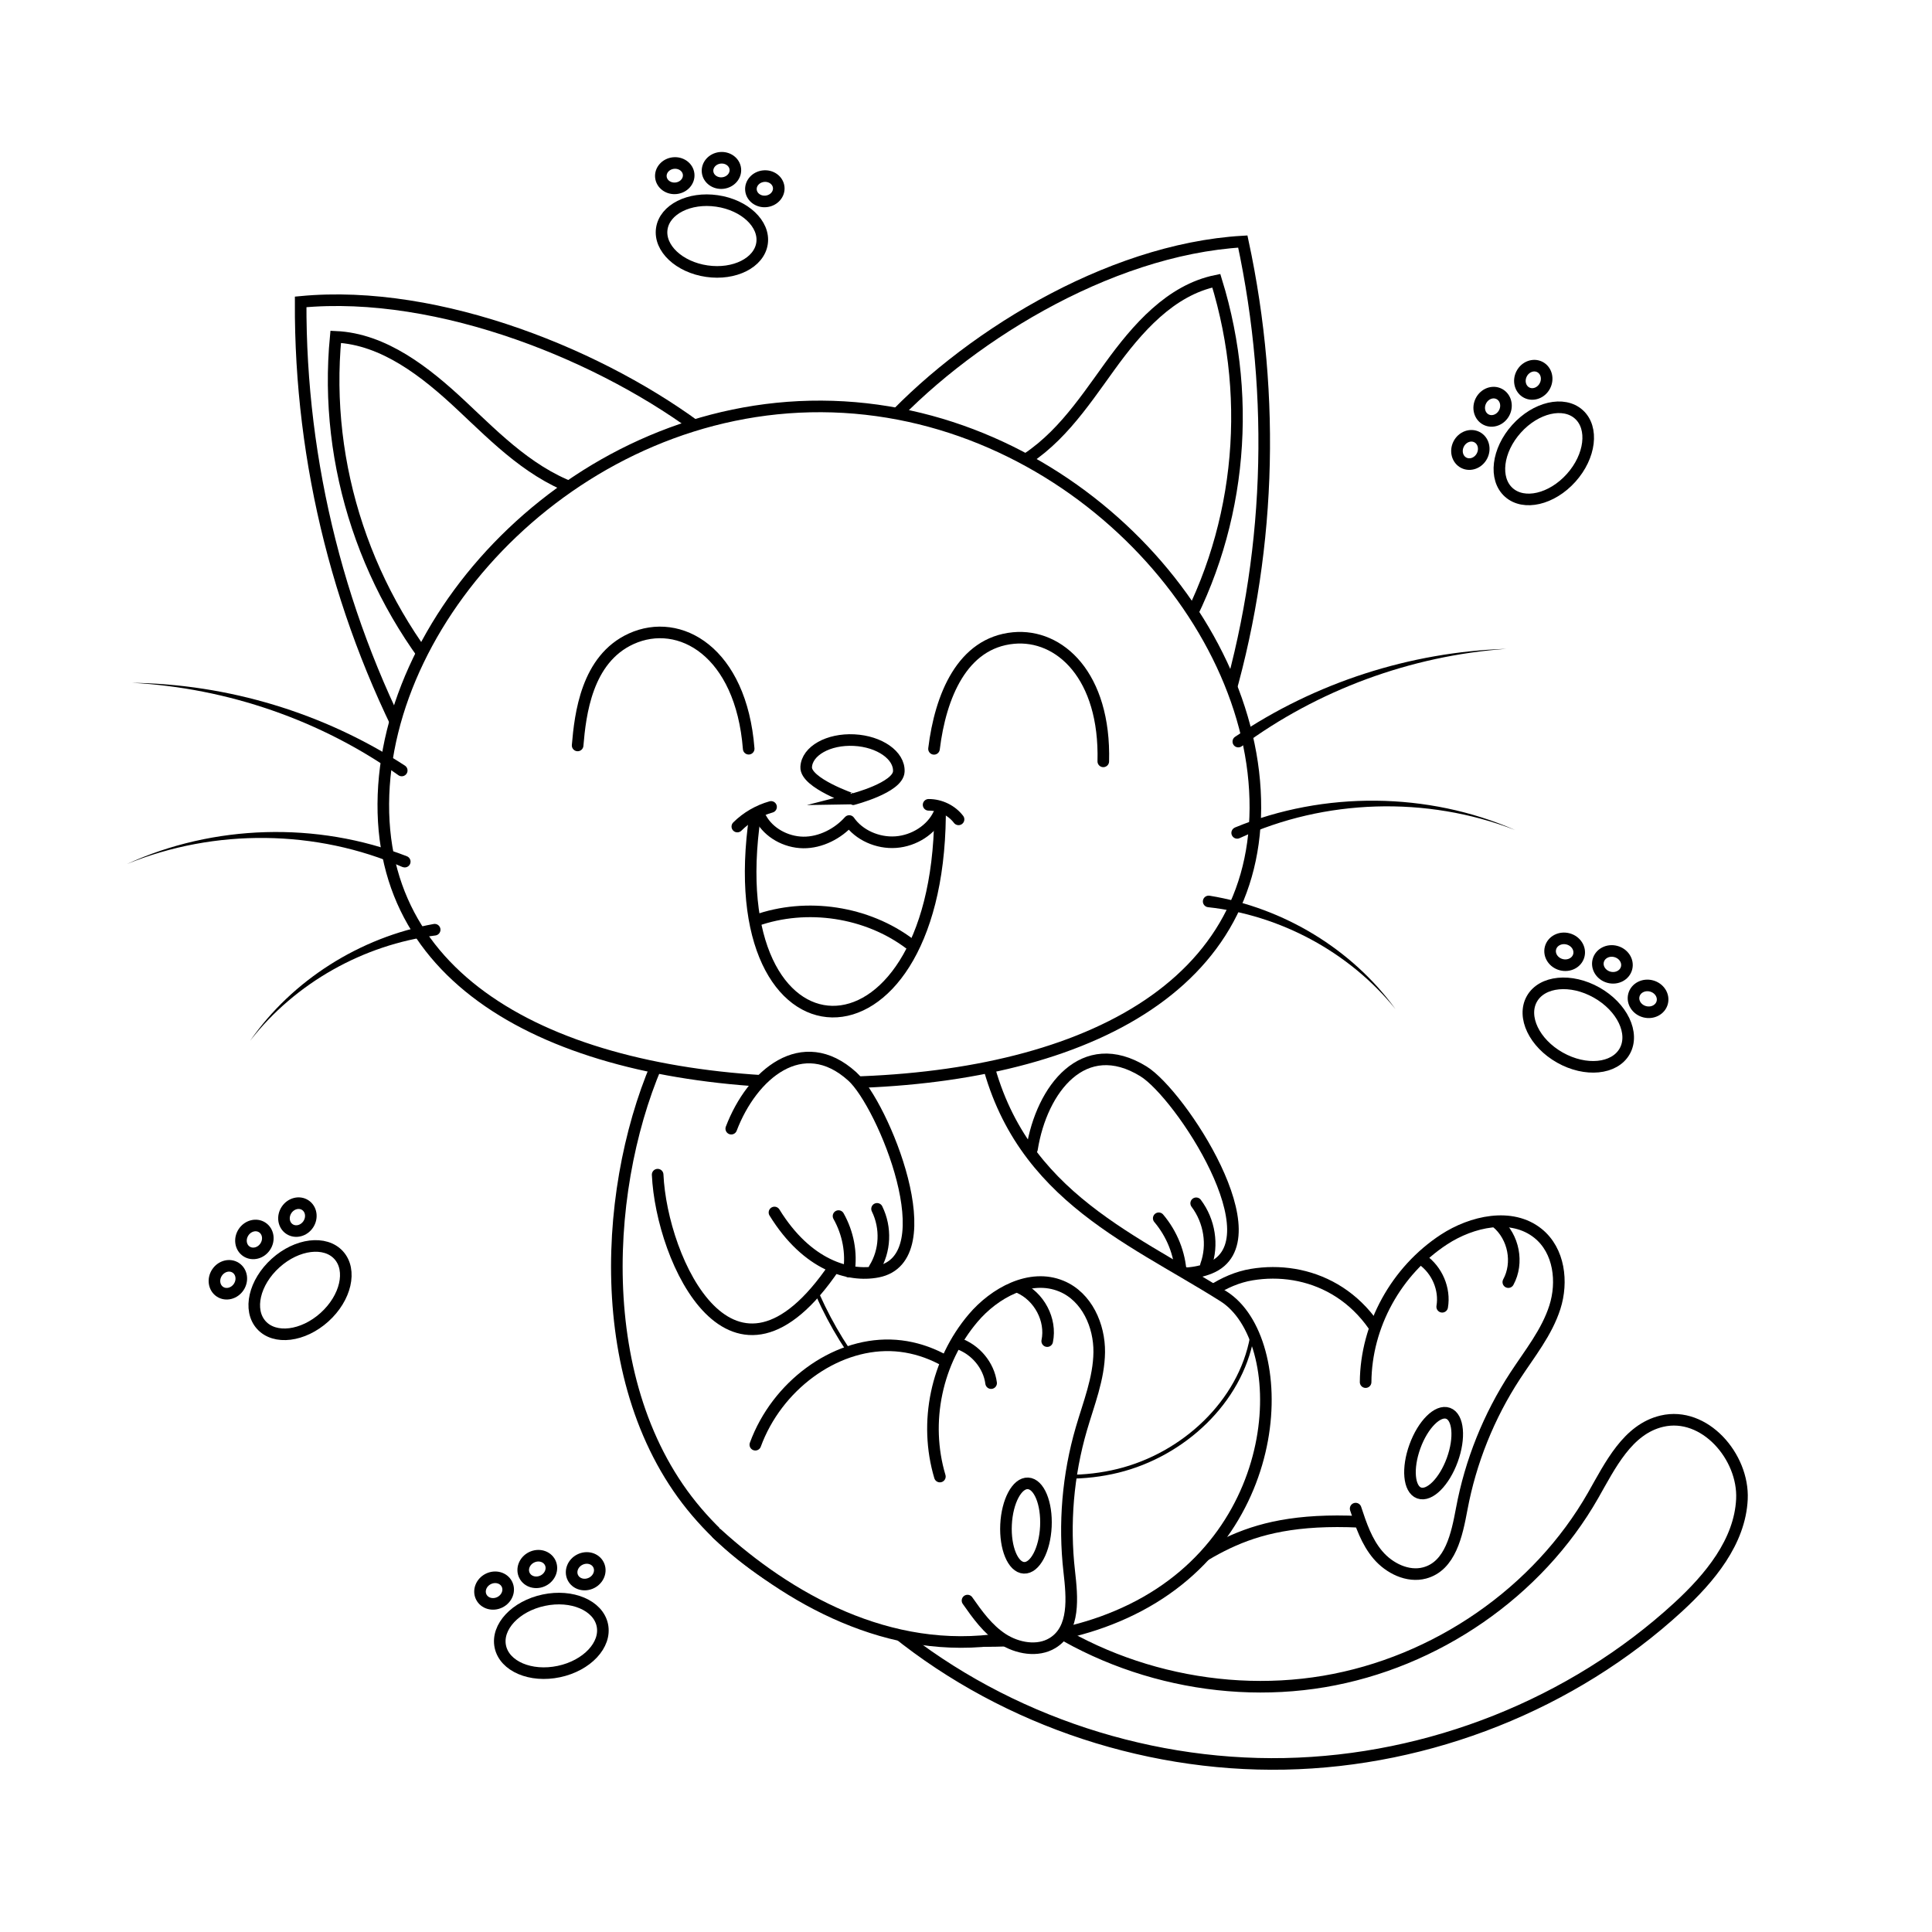 <?xml version="1.0" encoding="utf-8"?>
<!-- Generator: Adobe Illustrator 27.5.0, SVG Export Plug-In . SVG Version: 6.00 Build 0)  -->
<svg version="1.1" xmlns="http://www.w3.org/2000/svg" xmlns:xlink="http://www.w3.org/1999/xlink" x="0px" y="0px"
	 viewBox="0 0 500 500" style="enable-background:new 0 0 500 500;" xml:space="preserve">
<g id="BACKGROUND">
	<rect style="fill:#FFFFFF;" width="500" height="500"/>
</g>
<g id="OBJECTS">
	<g>
		<g>
			<path style="fill:#FFFFFF;stroke:#000000;stroke-width:3;stroke-miterlimit:10;" d="M229.12,420.03
				c28.29,23.94,65.89,37.2,103.38,36.45c37.49-0.74,74.5-15.48,101.76-40.51c8.25-7.58,16.02-16.95,16.55-27.97
				s-9.69-22.8-20.72-20.2c-8.88,2.09-13.35,11.41-17.78,19.18c-14.28,25.07-40.64,43.29-69.67,48.19
				c-29.04,4.89-60.16-3.64-82.29-22.57C249.38,416.57,237.65,418.56,229.12,420.03z"/>
			<g>
				<g>
					
						<path style="fill:#FFFFFF;stroke:#000000;stroke-width:3;stroke-linecap:round;stroke-linejoin:round;stroke-miterlimit:10;" d="
						M293.51,315.56c-12.32,47.24-44.83,9.67-53.43-12.08"/>
					<g>
						
							<path style="fill:#FFFFFF;stroke:#000000;stroke-width:3;stroke-linecap:round;stroke-linejoin:round;stroke-miterlimit:10;" d="
							M267.08,297.36c2.49-15.58,13.38-29.62,28.84-20.1c9.55,5.88,34.51,43.85,17.21,50.92c-7.16,2.93-18.79,1.92-30.21-10.6"/>
						<g>
							
								<path style="fill:none;stroke:#000000;stroke-width:3;stroke-linecap:round;stroke-linejoin:round;stroke-miterlimit:10;" d="
								M312.09,327.48c1.92-5.27,0.95-11.46-2.52-16.07"/>
							
								<path style="fill:none;stroke:#000000;stroke-width:3;stroke-linecap:round;stroke-linejoin:round;stroke-miterlimit:10;" d="
								M305.6,329.6c-0.26-5.15-2.29-10.25-5.72-14.31"/>
						</g>
					</g>
				</g>
				<g>
					
						<path style="fill:#FFFFFF;stroke:#000000;stroke-width:3;stroke-linecap:round;stroke-linejoin:round;stroke-miterlimit:10;" d="
						M294.11,365c2.41-15.97,15.42-32.73,29.81-35.13c14.39-2.4,30.71,4.41,36.95,24.36c4.02,17.37-3.38,21.29-5.83,39.8
						c-34.34-2.39-41.52,8.8-58.97,17.83"/>
					<g>
						
							<path style="fill:#FFFFFF;stroke:#000000;stroke-width:3;stroke-linecap:round;stroke-linejoin:round;stroke-miterlimit:10;" d="
							M353.42,357.69c0.11-14.65,7.91-28.83,20.3-36.92c7.16-4.67,17.51-7.06,24.33-1.56c5.54,4.47,6.43,12.58,4.35,19.1
							c-2.08,6.52-6.52,11.99-10.27,17.73c-6.83,10.45-11.55,22.22-13.84,34.49c-1.24,6.63-2.91,14.77-9.61,16.55
							c-4.35,1.16-9.14-1.2-12.07-4.65c-2.93-3.44-4.38-7.78-5.77-12"/>
						<g>
							
								<path style="fill:#FFFFFF;stroke:#000000;stroke-width:3;stroke-linecap:round;stroke-linejoin:round;stroke-miterlimit:10;" d="
								M366.188,374.314c2.073-5.693,5.916-9.52,8.583-8.548c2.667,0.971,3.149,6.374,1.076,12.066
								c-2.073,5.693-5.916,9.52-8.583,8.548C364.597,385.408,364.115,380.006,366.188,374.314z"/>
							<g>
								
									<path style="fill:none;stroke:#000000;stroke-width:3;stroke-linecap:round;stroke-linejoin:round;stroke-miterlimit:10;" d="
									M387.4,316.44c4.37,3.69,5.66,10.4,2.95,15.37"/>
								
									<path style="fill:none;stroke:#000000;stroke-width:3;stroke-linecap:round;stroke-linejoin:round;stroke-miterlimit:10;" d="
									M368.04,325.97c3.88,2.71,5.98,7.64,5.2,12.22"/>
							</g>
						</g>
					</g>
				</g>
			</g>
			<g>
				<path style="fill:#FFFFFF;stroke:#000000;stroke-width:3;stroke-miterlimit:10;" d="M174.16,266.88
					c-16.22,29.28-22.78,82.87,1.33,118.12c23.66,34.59,78.52,50.64,117.44,31.53c40.9-20.08,41.14-70.03,23.73-81.03
					c-24.92-15.74-54.89-27.1-62.19-65.65C231.16,271.91,202.94,269.43,174.16,266.88z"/>
				<path style="fill:none;stroke:#000000;stroke-miterlimit:10;" d="M200.55,279.12c0.54,17.04,2.7,34.19,8.7,50.21
					c6,16.01,16.07,30.9,30.28,40.88c14.21,9.98,32.79,14.61,49.78,10.44c16.99-4.17,31.67-17.86,34.7-34.64"/>
			</g>
			<g>
				<g>
					<path style="fill:#FFFFFF;stroke:#000000;stroke-width:3;stroke-miterlimit:10;" d="M182.59,112.24
						c-25.93-19.92-68.8-37.56-104.78-34.11c-0.2,41.82,10.25,83.18,30.36,120.11"/>
					<path style="fill:#FFFFFF;stroke:#000000;stroke-width:3;stroke-miterlimit:10;" d="M150.72,127.17
						c-12.81-4-22.01-13.5-31.26-22.18S99.37,87.73,86.88,87.17c-3.2,33.33,8,66.96,30.78,92.44
						C124.37,161.72,135.03,144.85,150.72,127.17z"/>
				</g>
				<g>
					<path style="fill:#FFFFFF;stroke:#000000;stroke-width:3;stroke-miterlimit:10;" d="M228.14,111.36
						c20.8-23.23,58.31-46.8,93.5-48.85c8.72,40.58,7.12,82.32-4.62,121.2"/>
					<path style="fill:#FFFFFF;stroke:#000000;stroke-width:3;stroke-miterlimit:10;" d="M261.74,121.08
						c11.46-5.81,18.35-16.41,25.45-26.23s15.73-19.79,27.59-22.2c9.86,31.89,5.98,66.23-10.67,94.39
						C294.04,150.67,280.38,135.9,261.74,121.08z"/>
				</g>
				<path style="fill:#FFFFFF;stroke:#000000;stroke-width:3;stroke-miterlimit:10;" d="M99.2,208.04
					c0.27-49.81,51.08-103.17,113.4-102.86c62.32,0.32,112.56,54.2,112.29,104.01c-0.27,49.81-50.91,71.35-113.23,71.03
					C149.34,279.91,98.93,257.85,99.2,208.04z"/>
				<g>
					<g>
						<path d="M103.1,200.62c-19.98-14.19-44.2-22.58-68.95-23.91c24.79,0.33,49.61,7.73,70.64,21.43c0.69,0.45,0.89,1.38,0.44,2.08
							c-0.45,0.69-1.38,0.89-2.08,0.44C103.14,200.64,103.12,200.63,103.1,200.62z"/>
					</g>
					<g>
						<path d="M104.15,224.38c-22.18-9.7-48.53-10.09-71.32-0.76c11.19-5.14,23.49-7.9,35.88-8.26s24.93,1.69,36.59,6.24
							c0.77,0.3,1.15,1.17,0.85,1.94c-0.3,0.77-1.17,1.15-1.94,0.85C104.19,224.4,104.17,224.39,104.15,224.38z"/>
					</g>
					<g>
						<path d="M112.67,242.1c-18.5,2.37-36.25,12.19-47.95,27.26c10.9-15.67,28.36-26.75,47.5-30.23c0.82-0.15,1.6,0.39,1.75,1.21
							c0.15,0.82-0.39,1.6-1.21,1.75C112.73,242.09,112.7,242.09,112.67,242.1z"/>
					</g>
				</g>
				<g>
					<g>
						<path d="M319.63,190.69c20.76-14.09,45.43-21.97,70.2-22.77c-24.72,1.79-48.77,10.64-68.46,25.21
							c-0.67,0.49-1.61,0.35-2.1-0.31c-0.49-0.67-0.35-1.61,0.31-2.1C319.6,190.71,319.62,190.7,319.63,190.69z"/>
					</g>
					<g>
						<path d="M319.6,214.16c11.58-4.78,24.07-7.06,36.47-6.94s24.74,2.65,36.03,7.58c-22.96-8.9-49.31-8.01-71.29,2.11
							c-0.75,0.35-1.64,0.02-1.99-0.73s-0.02-1.64,0.73-1.99C319.56,214.18,319.58,214.17,319.6,214.16z"/>
					</g>
					<g>
						<path d="M313.04,231.81c19.21,3.12,36.88,13.87,48.09,29.32c-12-14.84-29.95-24.33-48.49-26.35
							c-0.82-0.09-1.42-0.83-1.33-1.65c0.09-0.82,0.83-1.42,1.65-1.33C312.99,231.81,313.02,231.81,313.04,231.81z"/>
					</g>
				</g>
				<g>
					<path style="fill:none;stroke:#000000;stroke-width:3;stroke-linecap:round;stroke-linejoin:round;stroke-miterlimit:10;" d="
						M149.49,192.92c0.68-8.03,2.31-22.34,13.86-27.6c12.54-5.71,28.44,3.32,30.41,28.45"/>
					<path style="fill:none;stroke:#000000;stroke-width:3;stroke-linecap:round;stroke-linejoin:round;stroke-miterlimit:10;" d="
						M241.72,193.8c1.67-13.64,7.29-27.43,20.57-28.68c11.95-1.12,23.81,9.75,23.24,31.92"/>
					<g>
						<path style="fill:#FFFFFF;stroke:#000000;stroke-width:3;stroke-miterlimit:10;" d="M208.64,198.5
							c0.22-4.17,5.76-7.29,12.38-6.96c6.62,0.33,11.81,3.98,11.59,8.15s-11.89,7.16-11.89,7.16S208.42,202.67,208.64,198.5z"/>
						<g>
							
								<path style="fill:#FFFFFF;stroke:#000000;stroke-width:3;stroke-linecap:round;stroke-linejoin:round;stroke-miterlimit:10;" d="
								M196.94,211.8c2,3.67,6.38,6.16,10.92,6.23c4.54,0.06,9.05-2.32,11.92-5.55c2.51,3.62,7.34,5.81,12.08,5.46
								c4.74-0.35,9.17-3.21,11.07-7.16"/>
							
								<path style="fill:none;stroke:#000000;stroke-width:3;stroke-linecap:round;stroke-linejoin:round;stroke-miterlimit:10;" d="
								M199.55,208.83c-3.3,0.93-6.34,2.7-8.73,5.08"/>
							
								<path style="fill:none;stroke:#000000;stroke-width:3;stroke-linecap:round;stroke-linejoin:round;stroke-miterlimit:10;" d="
								M240.32,208.29c3-0.02,5.97,1.42,7.75,3.76"/>
							
								<path style="fill:none;stroke:#000000;stroke-width:3;stroke-linecap:round;stroke-linejoin:round;stroke-miterlimit:10;" d="
								M195.42,211.01c-9.9,66.88,47.08,68.52,47.86,0.19"/>
							
								<path style="fill:none;stroke:#000000;stroke-width:3;stroke-linecap:round;stroke-linejoin:round;stroke-miterlimit:10;" d="
								M195.58,238.25c13.22-4.71,28.86-2.33,39.96,6.09"/>
						</g>
					</g>
				</g>
			</g>
			<g>
				<g>
					
						<path style="fill:#FFFFFF;stroke:#000000;stroke-width:3;stroke-linecap:round;stroke-linejoin:round;stroke-miterlimit:10;" d="
						M215.91,327.9c-26.3,38.77-44.71-1.76-45.71-23.9"/>
					<g>
						
							<path style="fill:#FFFFFF;stroke:#000000;stroke-width:3;stroke-linecap:round;stroke-linejoin:round;stroke-miterlimit:10;" d="
							M189.25,292.1c5.36-14.07,18.43-25.19,31.31-13.53c7.96,7.2,24.41,47.08,6.58,50.55c-7.38,1.44-18.25-1.6-26.71-15.33"/>
						<g>
							
								<path style="fill:none;stroke:#000000;stroke-width:3;stroke-linecap:round;stroke-linejoin:round;stroke-miterlimit:10;" d="
								M226.29,328.28c2.84-4.57,3.1-10.51,0.69-15.43"/>
							
								<path style="fill:none;stroke:#000000;stroke-width:3;stroke-linecap:round;stroke-linejoin:round;stroke-miterlimit:10;" d="
								M219.7,329.09c0.75-4.85-0.21-9.96-2.69-14.37"/>
						</g>
					</g>
				</g>
				<g>
					
						<path style="fill:#FFFFFF;stroke:#000000;stroke-width:3;stroke-linecap:round;stroke-linejoin:round;stroke-miterlimit:10;" d="
						M195.48,373.89c5.57-15.21,20.37-26.1,34.96-25.72c14.59,0.38,27.84,12,32.67,27.82c0.46,17.8,2.44,30.45-3.68,48.13
						c-29.35,4.58-55.6-10.55-73.87-27.21"/>
					<g>
						
							<path style="fill:#FFFFFF;stroke:#000000;stroke-width:3;stroke-linecap:round;stroke-linejoin:round;stroke-miterlimit:10;" d="
							M243.24,382.13c-4.2-14.07-0.89-29.83,8.61-41.02c5.49-6.47,14.71-11.63,22.85-8.25c6.62,2.75,9.86,10.26,9.78,17.09
							c-0.08,6.83-2.73,13.3-4.63,19.85c-3.47,11.92-4.54,24.51-3.13,36.9c0.76,6.7,1.55,14.96-4.35,18.53
							c-3.82,2.32-9.11,1.39-12.93-1.1c-3.81-2.49-6.48-6.24-9.05-9.9"/>
						<g>
							
								<path style="fill:#FFFFFF;stroke:#000000;stroke-width:3;stroke-linecap:round;stroke-linejoin:round;stroke-miterlimit:10;" d="
								M260.365,394.574c0.289-6.035,2.831-10.818,5.677-10.681c2.847,0.136,4.92,5.139,4.631,11.175
								c-0.289,6.035-2.831,10.818-5.677,10.681C262.15,405.613,260.076,400.609,260.365,394.574z"/>
						</g>
						<g>
							
								<path style="fill:none;stroke:#000000;stroke-width:3;stroke-linecap:round;stroke-linejoin:round;stroke-miterlimit:10;" d="
								M263.68,333.17c5.27,2.32,8.48,8.39,7.34,13.91"/>
							
								<path style="fill:none;stroke:#000000;stroke-width:3;stroke-linecap:round;stroke-linejoin:round;stroke-miterlimit:10;" d="
								M247.93,347.68c4.51,1.52,7.97,5.66,8.57,10.27"/>
						</g>
					</g>
				</g>
			</g>
		</g>
		<g>
			<g>
				<path style="fill:#FFFFFF;stroke:#000000;stroke-width:3;stroke-miterlimit:10;" d="M171.269,59.204
					c0.729-5.017,7.129-8.241,14.294-7.199c7.165,1.041,12.383,5.952,11.653,10.97c-0.729,5.017-7.128,8.24-14.294,7.199
					C175.758,69.133,170.54,64.221,171.269,59.204z"/>
				<path style="fill:#FFFFFF;stroke:#000000;stroke-width:3;stroke-miterlimit:10;" d="M174.265,42.202
					c1.981-0.222,3.751,1.058,3.952,2.858c0.201,1.8-1.242,3.439-3.223,3.661c-1.981,0.222-3.751-1.058-3.952-2.858
					C170.841,44.063,172.284,42.423,174.265,42.202z"/>
				<path style="fill:#FFFFFF;stroke:#000000;stroke-width:3;stroke-miterlimit:10;" d="M186.345,40.851
					c1.981-0.222,3.751,1.058,3.952,2.858c0.201,1.8-1.242,3.439-3.223,3.661c-1.981,0.222-3.751-1.058-3.952-2.858
					C182.921,42.712,184.364,41.073,186.345,40.851z"/>
				<path style="fill:#FFFFFF;stroke:#000000;stroke-width:3;stroke-miterlimit:10;" d="M197.576,45.592
					c1.981-0.222,3.751,1.058,3.952,2.858c0.201,1.8-1.242,3.439-3.223,3.661c-1.981,0.222-3.751-1.058-3.952-2.858
					C194.151,47.452,195.594,45.813,197.576,45.592z"/>
			</g>
			<g>
				
					<ellipse transform="matrix(0.668 -0.744 0.744 0.668 45.543 336.292)" style="fill:#FFFFFF;stroke:#000000;stroke-width:3;stroke-miterlimit:10;" cx="399.47" cy="117.13" rx="13.57" ry="9.5"/>
				<path style="fill:#FFFFFF;stroke:#000000;stroke-width:3;stroke-miterlimit:10;" d="M377.513,114.894
					c0.943-1.832,3.057-2.621,4.722-1.764c1.665,0.857,2.249,3.037,1.306,4.868c-0.943,1.832-3.057,2.622-4.722,1.764
					C377.155,118.905,376.57,116.726,377.513,114.894z"/>
				<path style="fill:#FFFFFF;stroke:#000000;stroke-width:3;stroke-miterlimit:10;" d="M383.268,103.719
					c0.943-1.832,3.057-2.622,4.722-1.764c1.665,0.857,2.25,3.037,1.306,4.868c-0.943,1.832-3.057,2.621-4.722,1.764
					C382.91,107.73,382.325,105.55,383.268,103.719z"/>
				<path style="fill:#FFFFFF;stroke:#000000;stroke-width:3;stroke-miterlimit:10;" d="M393.796,96.744
					c0.943-1.832,3.057-2.622,4.722-1.764c1.665,0.857,2.25,3.037,1.306,4.868c-0.943,1.831-3.057,2.621-4.722,1.764
					C393.438,100.755,392.853,98.575,393.796,96.744z"/>
			</g>
			<g>
				<path style="fill:#FFFFFF;stroke:#000000;stroke-width:3;stroke-miterlimit:10;" d="M71.328,326.873
					c5.534-4.988,12.85-5.892,16.34-2.02c3.491,3.873,1.834,11.056-3.7,16.044c-5.534,4.988-12.85,5.892-16.34,2.02
					C64.138,339.044,65.794,331.861,71.328,326.873z"/>
				<path style="fill:#FFFFFF;stroke:#000000;stroke-width:3;stroke-miterlimit:10;" d="M56.158,329.354
					c1.125-1.712,3.299-2.271,4.854-1.249c1.555,1.022,1.903,3.239,0.778,4.951c-1.125,1.712-3.299,2.271-4.854,1.249
					C55.381,333.283,55.033,331.066,56.158,329.354z"/>
				<path style="fill:#FFFFFF;stroke:#000000;stroke-width:3;stroke-miterlimit:10;" d="M63.021,318.916
					c1.125-1.712,3.299-2.271,4.854-1.249c1.555,1.022,1.903,3.239,0.778,4.951c-1.126,1.712-3.299,2.271-4.854,1.249
					C62.244,322.845,61.896,320.628,63.021,318.916z"/>
				<path style="fill:#FFFFFF;stroke:#000000;stroke-width:3;stroke-miterlimit:10;" d="M74.152,313.138
					c1.126-1.712,3.299-2.271,4.854-1.249c1.555,1.022,1.904,3.239,0.778,4.951c-1.126,1.712-3.299,2.271-4.854,1.249
					C73.375,317.067,73.027,314.85,74.152,313.138z"/>
			</g>
			<g>
				<path style="fill:#FFFFFF;stroke:#000000;stroke-width:3;stroke-miterlimit:10;" d="M140.734,414.124
					c7.29-1.538,14.072,1.351,15.148,6.453c1.076,5.102-3.961,10.484-11.251,12.021c-7.29,1.538-14.072-1.351-15.148-6.453
					C128.407,421.044,133.444,415.662,140.734,414.124z"/>
				<path style="fill:#FFFFFF;stroke:#000000;stroke-width:3;stroke-miterlimit:10;" d="M126.363,408.628
					c1.833-0.916,3.993-0.31,4.825,1.355c0.832,1.665,0.021,3.757-1.811,4.673c-1.833,0.916-3.993,0.31-4.825-1.355
					C123.72,411.637,124.531,409.544,126.363,408.628z"/>
				<path style="fill:#FFFFFF;stroke:#000000;stroke-width:3;stroke-miterlimit:10;" d="M137.546,403.045
					c1.833-0.916,3.993-0.31,4.825,1.355c0.832,1.665,0.021,3.757-1.811,4.673c-1.833,0.916-3.993,0.31-4.825-1.355
					C134.902,406.054,135.713,403.962,137.546,403.045z"/>
				<path style="fill:#FFFFFF;stroke:#000000;stroke-width:3;stroke-miterlimit:10;" d="M150.072,403.625
					c1.833-0.916,3.993-0.31,4.825,1.355c0.832,1.665,0.022,3.757-1.811,4.673c-1.833,0.916-3.993,0.31-4.825-1.355
					C147.429,406.634,148.24,404.542,150.072,403.625z"/>
			</g>
			<g>
				<path style="fill:#FFFFFF;stroke:#000000;stroke-width:3;stroke-miterlimit:10;" d="M396.447,258.515
					c2.622-4.647,10.124-5.38,16.758-1.637c6.633,3.742,9.886,10.543,7.264,15.19c-2.622,4.647-10.125,5.38-16.758,1.637
					C397.078,269.963,393.826,263.162,396.447,258.515z"/>
				<path style="fill:#FFFFFF;stroke:#000000;stroke-width:3;stroke-miterlimit:10;" d="M401.266,245.355
					c0.486-1.842,2.521-2.903,4.545-2.369s3.27,2.46,2.784,4.303c-0.486,1.842-2.521,2.903-4.545,2.369
					C402.027,249.124,400.78,247.198,401.266,245.355z"/>
				<path style="fill:#FFFFFF;stroke:#000000;stroke-width:3;stroke-miterlimit:10;" d="M413.623,248.613
					c0.486-1.842,2.521-2.903,4.545-2.369c2.024,0.534,3.27,2.46,2.784,4.303c-0.486,1.842-2.521,2.903-4.545,2.369
					C414.384,252.382,413.137,250.455,413.623,248.613z"/>
				<path style="fill:#FFFFFF;stroke:#000000;stroke-width:3;stroke-miterlimit:10;" d="M422.851,257.534
					c0.486-1.842,2.521-2.903,4.545-2.369c2.024,0.534,3.271,2.46,2.785,4.303c-0.486,1.842-2.521,2.903-4.545,2.369
					C423.612,261.303,422.365,259.377,422.851,257.534z"/>
			</g>
		</g>
	</g>
</g>
</svg>
